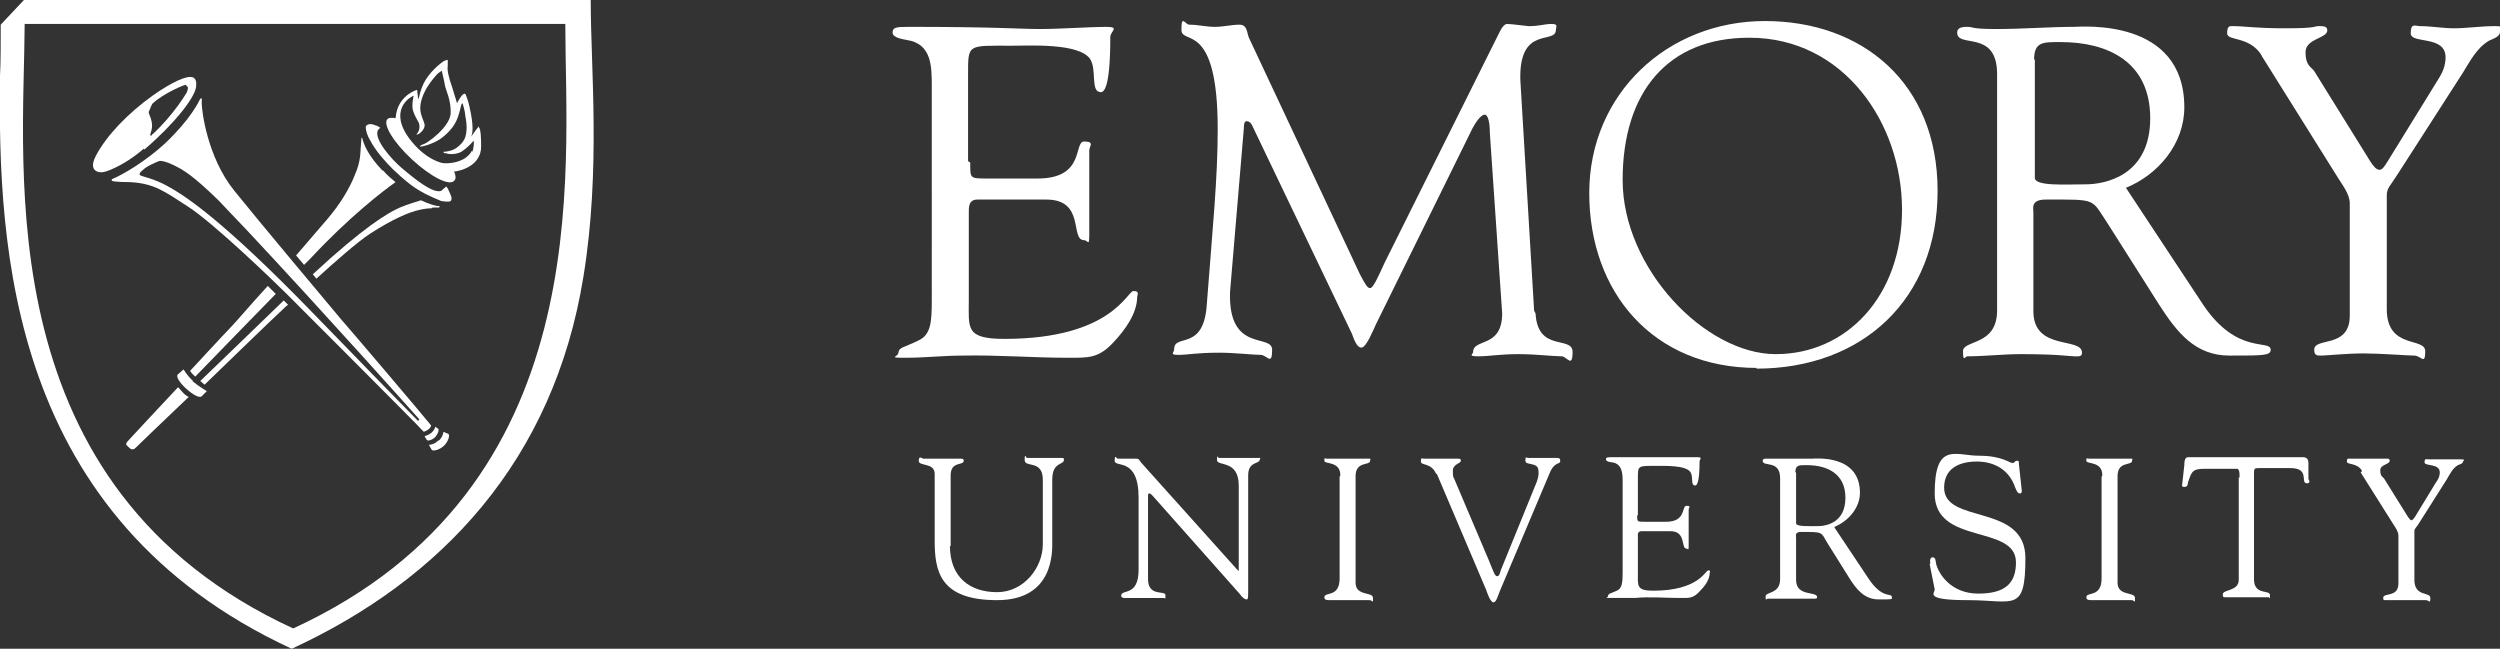 <?xml version="1.0" encoding="UTF-8"?>
<svg xmlns="http://www.w3.org/2000/svg" baseProfile="tiny" version="1.2" viewBox="0 0 344.5 89.4">
  <rect x="0" y="0" width="344.5" height="89.4" fill="#333333" stroke="none"/>
  <!-- Generator: Adobe Illustrator 28.7.1, SVG Export Plug-In . SVG Version: 1.2.0 Build 142)  -->
  <g>
    <g id="emory_university">
      <g>
        <g>
          <path d="M130.9,75.2c0,4.4,2.8,6.4,6.5,6.4s6.3-3.4,6.3-6.6v-8.9c0-2.8-2.5-1.6-2.5-2.7s.2-.3.3-.3c1.1,0,2.1,0,3.2,0s1,0,1.5,0,.4.1.4.3c0,.7-1.6.2-1.6,2.7v8.5c0,1.3.3,8.1-7.6,8.1s-8.6-4-8.6-8.2v-9.2c0-1.6-2.2-1-2.2-1.8s.5-.3.6-.3c.7,0,1.4,0,2.1,0s1.8,0,2.6,0,.9,0,.9.3c0,.7-1.8,0-1.8,2v9.8Z" fill="#fff"/>
          <path d="M156.9,68.6c0-5.7-3.3-4.1-3.3-5.1s.3-.3.4-.3c.4,0,.9,0,1.3,0s.9,0,1.3,0,.5.4.7.6l13.1,14.6c.2.2.3.3.3.3s0,0,0-.3v-11.5c0-3.6-3-2.6-3-3.5s.1-.3.3-.3c.8,0,1.6,0,2.5,0s2.1,0,2.8,0,.3,0,.3.2c0,.7-1.6.2-1.6,2.2v15.9c0,.8,0,1.2-.2,1.2s-.5-.1-1-.8l-11.8-13.3c0,0-.4-.5-.6-.5s-.2,0-.2.6v11.2c0,2.5,2.4,1.5,2.4,2.2s0,.4-.3.4c-.7,0-1.4,0-2.8,0s-2.4,0-2.6,0c-.3,0-.4-.2-.4-.3,0-1,2.4.2,2.4-3.6v-10.1Z" fill="#fff"/>
          <path d="M184.7,65.5c0-2-2.2-1.5-2.2-2s0-.3.3-.3c1,0,2,0,3,0s1.7,0,2.5,0,.5,0,.5.3c0,.7-2,0-2,2.1v14.7c0,1.9,2.4,1.2,2.4,2.1s0,.3-.5.3-1.8,0-3,0c-1.7,0-2.2,0-2.6,0s-.6-.1-.6-.4c0-.8,2.1.1,2.1-2.6v-14Z" fill="#fff"/>
          <path d="M197.9,65.3c-.7-1.6-2.1-1.1-2.1-1.7s.1-.4.4-.4c.8,0,1.7,0,2.5,0s1.8,0,2.2,0,.4.1.4.3c0,.4-1.1.4-1.1,1.4s.1.8.2,1.1l4.8,11.3c.6,1.5.8,2.1,1.1,2.1s.4-.4.5-.8l4.8-11.8c.2-.4.5-1.3.4-1.9,0-1.3-1.8-.7-1.8-1.4s.1-.4.4-.4c.6,0,1.2,0,1.8,0,1.3,0,1.7,0,2.1,0s.5.1.5.4c0,.6-.8,0-1.5,1.8l-6.8,16.1c-.3.7-.5,1.6-.9,1.6s-.8-1.1-1-1.7l-6.8-16Z" fill="#fff"/>
          <path d="M247.4,65.1c0-1.1.6-1,1.6-1,2.7,0,5.3,1.1,5.3,4.5s-2.6,3.9-3.8,3.9-3,.1-3-.4v-7ZM252.8,72.6c1.9-.8,3.5-2.6,3.5-4.7,0-5.3-6.1-4.7-6.5-4.7-1.4,0-3,0-4.6,0s-1.3,0-1.8,0-.5.2-.5.3c0,.9,2.4-.2,2.4,2.4v13.9c0,2.1-2,1.7-2,2.4s.1.3.3.3c1,0,2.1,0,3.1,0,2.3,0,2.9,0,3.2,0s.5,0,.5-.2c0-.9-2.9,0-2.9-2.4v-5.8c0-.3-.2-.8.7-.8,3.1,0,2.7,0,3.6,1.5l3,4.8c1,1.6,2.1,3,4.1,3s1.8,0,1.8-.3c0-.7-1.3.4-3.3-2.7l-4.6-6.9Z" fill="#fff"/>
          <path d="M266,77.7c-.1-.5,0-.9.3-.9.4,0,.4.3.5.9.3,1.3,2,4.1,5.8,4.1s5.2-1.5,5.2-4.3c0-5.3-11.2-2.3-11.2-9.5s2.9-5.2,6.1-5.2,4.2,1,4.6,1,.3-.3.6-.3.3,0,.3.4l.4,3.7c0,.2,0,.4-.3.4s-.5-.6-.6-.8c-.8-2.4-2.8-3.6-5.3-3.6s-4.5,1-4.5,3.6c0,5.1,11.2,2.1,11.2,9.7s-1.6,5.8-7.9,5.8-4.5-1-4.6-1.5l-.7-3.5Z" fill="#fff"/>
          <path d="M289.7,65.5c0-2-2.2-1.5-2.2-2s0-.3.3-.3c1,0,2,0,3,0s1.7,0,2.5,0,.5,0,.5.3c0,.7-2,0-2,2.1v14.7c0,1.9,2.4,1.2,2.4,2.1s0,.3-.5.3-1.8,0-3,0c-1.7,0-2.2,0-2.6,0s-.6-.1-.6-.4c0-.8,2.1.1,2.1-2.6v-14Z" fill="#fff"/>
          <path d="M308.6,65.9c0-.2.1-1.2-.3-1.3h-4.5c-1.7,0-1.8.4-2.3,1.9,0,.3-.1.6-.5.6s-.3-.2-.3-.3l.3-2.7c0-.3,0-1.1.5-1.1,2.1,0,4.3,0,7.8,0s7.5,0,8,0,.8.2.8.8v2.2c.2.3.2.6-.2.6-1,0,.5-2.1-2.3-2.1h-3.9c-1.2,0-1.1-.1-1.1,1.3v14c0,2.3,2.2,1.4,2.2,2.2s0,.3-.2.3c-.7,0-1.4,0-2.2,0-3.1,0-3.6,0-3.8,0-.2,0-.3,0-.3-.4,0-.7,2.2-.4,2.2-2v-14.2Z" fill="#fff"/>
          <path d="M325.5,64.9c-.7-1.2-2.1-.8-2.1-1.3s.2-.4.4-.4c.7,0,1.3,0,3.1,0s1.6,0,1.9,0,.5,0,.5.3c0,.5-1.3.5-1.3,1.3s.3.9.5,1.1l3.3,5.3c.2.3.4.5.5.5s.3-.2.5-.5l2.8-4.6c.2-.3.6-.8.6-1.5,0-1.3-2.1-.8-2.1-1.4s.3-.4.6-.4c.7,0,1.3,0,2,0s1.6,0,2.4,0,.3.2.3.3c0,.3-.5.4-.7.5-.7.4-1.1,1.2-1.5,1.9l-3.8,6c-.4.7-.7.8-.7,1.2v6.7c0,2.4,2.2,1.6,2.2,2.5s-.2.3-.6.3-2,0-3,0-2.2,0-2.5,0-.4,0-.4-.3c0-.8,2.1,0,2.1-2v-6.6c0-.5-.4-1.1-.6-1.4l-4.6-7.3Z" fill="#fff"/>
          <path d="M225.6,71c0,.9,0,.9,1,.9h3c2.8,0,2.1-2.2,2.8-2.2s.3.3.3.5c0,1,0,1.9,0,2.8s0,1.4,0,2.2-.1.4-.3.4c-.8,0,0-2.4-2.2-2.4h-4c-.6,0-.5.5-.5.9v5c0,1.6-.2,2.3,2.1,2.3,6.3,0,7.2-2.8,7.6-2.8s.2.3.2.3c0,1-.7,1.9-1.4,2.6-.9,1-1.5.9-2.7.9-2.1,0-4.2-.2-6.2,0-1.1,0-2.2,0-3.3,0s-.4,0-.4-.3c0-.3.3-.3,1.2-.7.7-.3.8-1.1.8-2.4v-12.5c0-1.2,0-2.6-1.5-2.8-.2,0-.8-.1-.8-.4s.2-.3,1-.3c5.2,0,6.6,0,7.7,0s3.1,0,3.9,0,.3.3.3.6c0,3-.4,3.3-.6,3.3-.7,0-.2-1.3-.7-1.9-.7-.9-3.5-.8-4.6-.8-2.6,0-2.6-.1-2.6,1.7v5.1Z" fill="#fff"/>
        </g>
        <g>
          <path d="M241.1,5.2c12.9,0,21,11.7,21,23.7s-7.7,19.9-17.4,19.9-21.1-11.8-21.1-24,6.3-19.6,17.4-19.6ZM242,50.8c14.7,0,25-9.6,25-24.5s-10.4-23.4-23.8-23.4-24.2,10-24.2,23.7,8.8,24.1,23.1,24.1Z" fill="#fff"/>
          <path d="M280.3,8.2c0-2.5,1.3-2.4,3.7-2.4,6.3,0,12.3,2.6,12.3,10.5s-6.2,9.1-8.9,9.1-7,.3-7-.9V8.2ZM292.9,25.9c4.5-1.8,8.1-6.1,8.1-11.1,0-12.4-14.2-11.1-15.2-11.1-3.4,0-7,.3-10.7.3s-3-.3-4.1-.3-1.3.4-1.3.8c0,2.2,5.5-.5,5.5,5.7v32.6c0,4.9-4.7,4-4.7,5.6s.3.7.6.7c2.4,0,4.9-.3,7.3-.3,5.3,0,6.8.3,7.4.3s1.1.1,1.1-.5c0-2.2-6.7-.2-6.7-5.7v-13.6c0-.6-.4-1.8,1.7-1.8,7.2,0,6.2-.2,8.6,3.4l7.1,11.2c2.4,3.7,4.9,6.9,9.6,6.9s5.7,0,5.7-.8c0-1.5-4.6.8-9.3-6.2l-10.7-16.2Z" fill="#fff"/>
          <path d="M311.7,7.7c-1.7-2.8-4.8-2-4.8-3.1s.4-1,.8-1c1.7,0,2.9.3,7.3.3s3.8-.3,4.5-.3,1.2,0,1.2.6c0,1.1-3,1.1-3,3s.8,2,1.2,2.6l7.7,12.4c.5.8.9,1.2,1.3,1.2s.7-.5,1.2-1.3l6.6-10.7c.4-.7,1.3-1.8,1.3-3.5,0-3.1-4.8-1.8-4.8-3.3s.6-1,1.3-1c1.5,0,3.1.3,4.7.3s3.7-.3,5.6-.3.7.5.7.8c0,.7-1.1,1-1.5,1.2-1.7,1-2.6,2.8-3.6,4.4l-9,14c-1,1.6-1.5,1.9-1.5,2.9v15.7c0,5.6,5.3,3.8,5.3,5.8s-.6.6-1.5.6-4.7-.3-7-.3-5.2.3-5.8.3-1,0-1-.8c0-1.8,4.9-.1,4.9-4.7v-15.5c0-1.2-1-2.5-1.5-3.3l-10.7-17.1Z" fill="#fff"/>
          <path d="M211.6,43.2c.3,5.4,5.1,3,5.1,5.3s-.8.6-1.5.6c-1.2,0-3.5-.3-6-.3s-4,.3-5.5.3-.7-.3-.7-.6c0-1.9,4-.5,4-5.3l-1.7-24.9c0-1.6-.3-2.5-.7-2.5s-1,.6-1.7,1.9l-13.3,27c-.3.6-1.3,3.2-2,3.2s-1.1-1.4-1.3-1.9l-13.7-28.6c-.2-.5-.5-.7-.8-.7s-.4.3-.4,1l-1.9,22.5c-.3,8.5,5.8,5.7,5.8,8s-.7.7-1.6.7-3.7-.3-5.6-.3c-3.3,0-4.4.3-5.7.3s-.6-.3-.6-.8c0-2.2,4.1.4,4.5-6.2.8-10.5,1.5-17.3,1.5-24.1,0-15.1-5-11.5-5-13.7s.5-.7,1.1-.7c1.2,0,2.3.3,3.5.3s2.3-.3,3.4-.3,1,1.1,1.3,1.8l15.3,32.6c.7,1.3,1,1.9,1.4,1.9s1-1.3,2-3.5l15.3-30.7c.4-.7.9-2.2,1.6-2.2.6,0,2.7.3,3,.3,1.5,0,2.1-.3,3.1-.3s.6.4.6.8c0,2.1-5.1-.7-4.9,6.9l1.9,31.8Z" fill="#fff"/>
          <path d="M133.7,22.4c0,2.2-.1,2.2,2.4,2.2h6.9c6.6,0,4.9-5.1,6.4-5.1s.7.7.7,1.2c0,2.3,0,4.4,0,6.5s0,3.3,0,5.1-.2.8-.7.8c-2,0,.2-5.6-5.2-5.6h-9.5c-1.3,0-1.2,1.1-1.2,2.1v11.8c0,3.8-.5,5.3,4.9,5.3,14.8,0,16.9-6.6,17.8-6.6s.5.6.5.8c0,2.3-1.7,4.6-3.2,6.2-2.1,2.3-3.5,2.2-6.3,2.2-4.9,0-9.7-.4-14.6-.3-2.5,0-5.2.3-7.8.3s-1-.1-1-.7c.1-.8.8-.7,2.8-1.7,1.7-.8,1.8-2.6,1.8-5.6V12c0-2.9,0-6-3.5-6.5-.5-.1-1.9-.3-1.9-1s.4-.8,2.2-.8c12.1,0,15.4.3,18.1.3s7.1-.3,9.1-.3.6.6.6,1.4c0,7.1-.9,7.6-1.3,7.6-1.5,0-.5-3.1-1.5-4.6-1.6-2.2-8.3-1.8-10.8-1.8-6.1,0-6-.3-6,4v11.9Z" fill="#fff"/>
        </g>
        <g>
          <path d="M40.4,86.6C-1.7,67.2,3.3,23.7,3.4,3.3h74.5c0,20.4,4.7,63.9-37.5,83.3ZM3.3,0L.1,3.4c0,2.4,0,5.5-.1,7-.3,23.9,1.3,61,40.2,79,20.6-9.5,36.1-25.9,40.2-51.3,2.4-14.7,1-28.7,1-38.1H3.3Z" fill="#fff"/>
          <g>
            <path d="M24.5,53.4c-3,3.2-5.9,6.3-6.9,7.4-.2.2-.3.5-.1.6.2.2.5.5.6.5.2,0,.3.1.6-.2.1-.1,3.4-3.3,7.3-7,0,0-.4-.2-.7-.5-.3-.3-.7-.8-.7-.8Z" fill="#fff"/>
            <path d="M26.5,52.5c.8.7,2,1.4,2,1.4l-.7.7c-.3.3-1.2-.2-2.1-1-.9-.8-1.5-1.7-1.2-2l.8-.7s.5.9,1.3,1.6Z" fill="#fff"/>
            <g>
              <path d="M60.5,60.7c.6-.6.6-1.2.6-1.2l.7.3c.2.2,0,1-.6,1.6-.6.6-1.5.8-1.7.6l-.4-.7s.7,0,1.3-.6Z" fill="#fff"/>
              <path d="M59.5,59.6c.4-.4.5-.8.5-.8l.4.3c.1.2,0,.6-.4,1.1-.5.5-1.1.6-1.2.4l-.3-.5s.5-.1,1-.5Z" fill="#fff"/>
            </g>
          </g>
          <path d="M61.6,25.6l-.8.7c-1.1.4-3.5-1.5-5.5-3.2-1.3-1.1-3.9-4-3.2-5.2l.3-.3c-.2-.1-.4-.3-.6-.3-.2-.1-.5-.2-.8-.2-.3,0-.6.2-.6.4,0,.5.2,1.2.7,2,.4.8,2,3.2,5.3,5.8,1.5,1.2,3.2,1.9,4.4,2.4.2,0,1,.2,1.3,0,.3-.3,0-.9-.3-1.5,0-.2-.2-.3-.3-.5Z" fill="#fff"/>
          <path d="M60,18.1" fill="#fff"/>
          <path d="M58.4,17.4" fill="#fff"/>
          <path d="M27.8,13.5c0,.2,0,.5,0,.8,0,.8.7,7.3,4.5,12,3.3,4.1,13.1,15.8,14.7,17.7,1.5,1.7,11.1,13,12.3,14.5,0,0,.1.1.1.2,0,0-.1.3-.4.5-.3.2-.6.3-.6.3,0,0-.3-.3-.3-.3-.3-.4-17-17.1-18.6-18.7-1.6-1.6-10.2-9.9-13.7-12.1-3.1-2-4.5-3.1-7.8-3.3,0,0-2.4,0-2.6-.2,0,0,0-.1,0-.2,1.5-.6,4.7-2.5,7.3-4.9,3.6-3.4,4.7-5.8,4.9-6.2,0,0,.3-.1.3,0ZM30.1,27.6c-3.5-3.4-4.8-4.2-6.3-4.9-.8-.4-1.6-.6-1.9-.5-.7.3-1.7.7-2.3,1.3-.5.4-.4.6-.2.7.2.1,2,.5,3.6,1.4,2.8,1.5,8.1,5.2,19.6,17,5.8,6,15,15.4,15,15.4l.2-.2s-13.4-15-23.8-26.1c-1.5-1.6-2.8-2.9-3.9-4.1Z" fill="#fff"/>
          <path d="M61.3,25.5" fill="#fff"/>
          <path d="M19.8,20.5c-1.5,1.3-3.4,2.5-5.1,3.1-1.1.4-2.6,0-1.5-2.1.3-.6.8-1.4,1.4-2.2,2-2.7,5.6-5.9,9.1-7.8,1.1-.6,2-.9,2.5-.9.9,0,.9.8.8,1.5-.3,1.5-2.9,4.9-7.1,8.5ZM20.9,18.6c.4-.3,1.8-1.7,2.9-3.1,1.2-1.5,1.9-2.7,1.9-2.7,0,0,.2-.4.2-.7,0-.2-.3-.3-.3-.4-.1-.1-3.1,1.2-4.5,2.5-.2.1-.4.8-.6,1.2-.1.4.9,1.4.2,3.1,0,.2.1.2.2.2Z" fill="#fff"/>
          <path d="M27.7,13.9" fill="#fff"/>
          <g>
            <path d="M39.1,41.4c-.7.7-11.5,11.1-11.5,11.1.2.2.6.5.6.5,0,0,9.9-9.6,10.7-10.3.2-.2.6-.6.8-.7l-.6-.6Z" fill="#fff"/>
            <path d="M59.6,28.6c.2,0,.3,0,.5,0,.2,0,.4,0,.4,0,0,0,.2-.2,0-.2-.5,0-1.4-.3-2.5-.8-.6.2-1.7.5-2.9,1-1.6.7-5,2.7-12,9.2l.5.6c2.4-2.2,5.7-5.1,7.4-6.2,3.1-2,5.4-3,6.9-3.3.4-.1,1.1-.2,1.6-.2Z" fill="#fff"/>
          </g>
          <g>
            <path d="M52.7,23.5c-1.9-2-2.5-3.4-2.8-4.5,0,0,0,0,0,0,0,0,0,0-.1,0,0,0,0,0,0,.1-.2,2.1,0,2.9-.9,5-.7,1.8-2,4-3.8,6.1-1,1.2-2.7,3.1-4.3,5l1.1,1.3c.1-.1.5-.5.9-.9,5.3-5.7,10-9.3,11.7-10.5-.6-.5-1.2-1-1.7-1.6Z" fill="#fff"/>
            <path d="M36.9,39.4c-2.3,2.5-4.5,5.1-5.2,5.8-.6.6-5.5,5.9-5.5,5.9,0,0,.1.2.3.4.2.2.4.4.4.4,0,0,10.3-10.6,11.1-11.4l-1.1-1.1Z" fill="#fff"/>
          </g>
          <path d="M54.6,16.5c0,0,0-.2,0-.2-.5-.1-1-.1-1.2.1-.7.7.8,3.2,3.4,5.6,2.5,2.3,5.1,3.7,5.8,2.9.3-.3.2-.9-.2-1.6-3.7.4-7.8-4.4-7.8-6.8Z" fill="#fff"/>
          <path d="M66,17.4c-.4.4-1,1.4-1.3,1.7.4-.3.6-1.2.2-3.4-.3-1.6-.5-2.1-.7-2.6-.1-.3-.3-.2-.5,0-.2.2-.7,1-.7,1.1,0,.2,0,0-.7-2.2-.5-1.4-.7-2.4-.6-2.9,0-.3,0-.5,0-.7,0-.2,0-.2-.5,0-.2.1-2.2,1.5-3,3.5-.5,1.2-.5,2.1-.6,1.6-.1-1.2-.1-1.1-.2-1.1-.6.2-2.9,1.2-2.9,4.3,0,2.6,4.8,8,8.8,6.8,0,0,3-.6,3-3.3,0-2.7-.3-2.6-.3-2.6ZM65,20.8c-.1.3-.7,1-1.5,1.3-.9.4-2.2.5-2.8.3-2.9-.9-4.7-3.9-4.7-3.9-2.3-3.7.8-5.3,1-5.3,0,0-.3,1.2-.1,2,.2.7.6,1.3.8,1.7.3.8-.1,1.4-.3,1.6-.1.1.2,0,.2,0,0,0,0,0,.2-.1.4-.3.8-.8.7-1.3-.3-1.1-1.1-1.9-.1-4.2.6-1.4,2-2.9,2.1-2.9.2-.1.4-.3.4-.2,0,.2.3,1.2.4,1.9.1.7.9,2.1.8,4-.2,1.9-3.3,4.1-3.8,4.2-.1,0-.4.2-.4.2-.1.1,0,.1.1.1.2,0,1.5-.3,2.6-1,.9-.6,1.8-1.6,2.1-2.2.6-1,.8-2.5.9-2.6,0-.2.2-.2.2,0,0,.1.3,1,.3,1.4,0,.2.2.9.2,1.7,0,1.5-.4,2.1-1.3,2.8-.5.4-1,.5-1.6.6h-.2c0,0-.2,0,0,.2,0,0,.1,0,.2,0,.5.2,1.5.2,2.2-.2.3-.2.7-.5,1.2-1,.2-.2.5-.6.5-.4,0,.2,0,.8-.2,1.4Z" fill="#fff"/>
        </g>
      </g>
    </g>
  </g>
</svg>